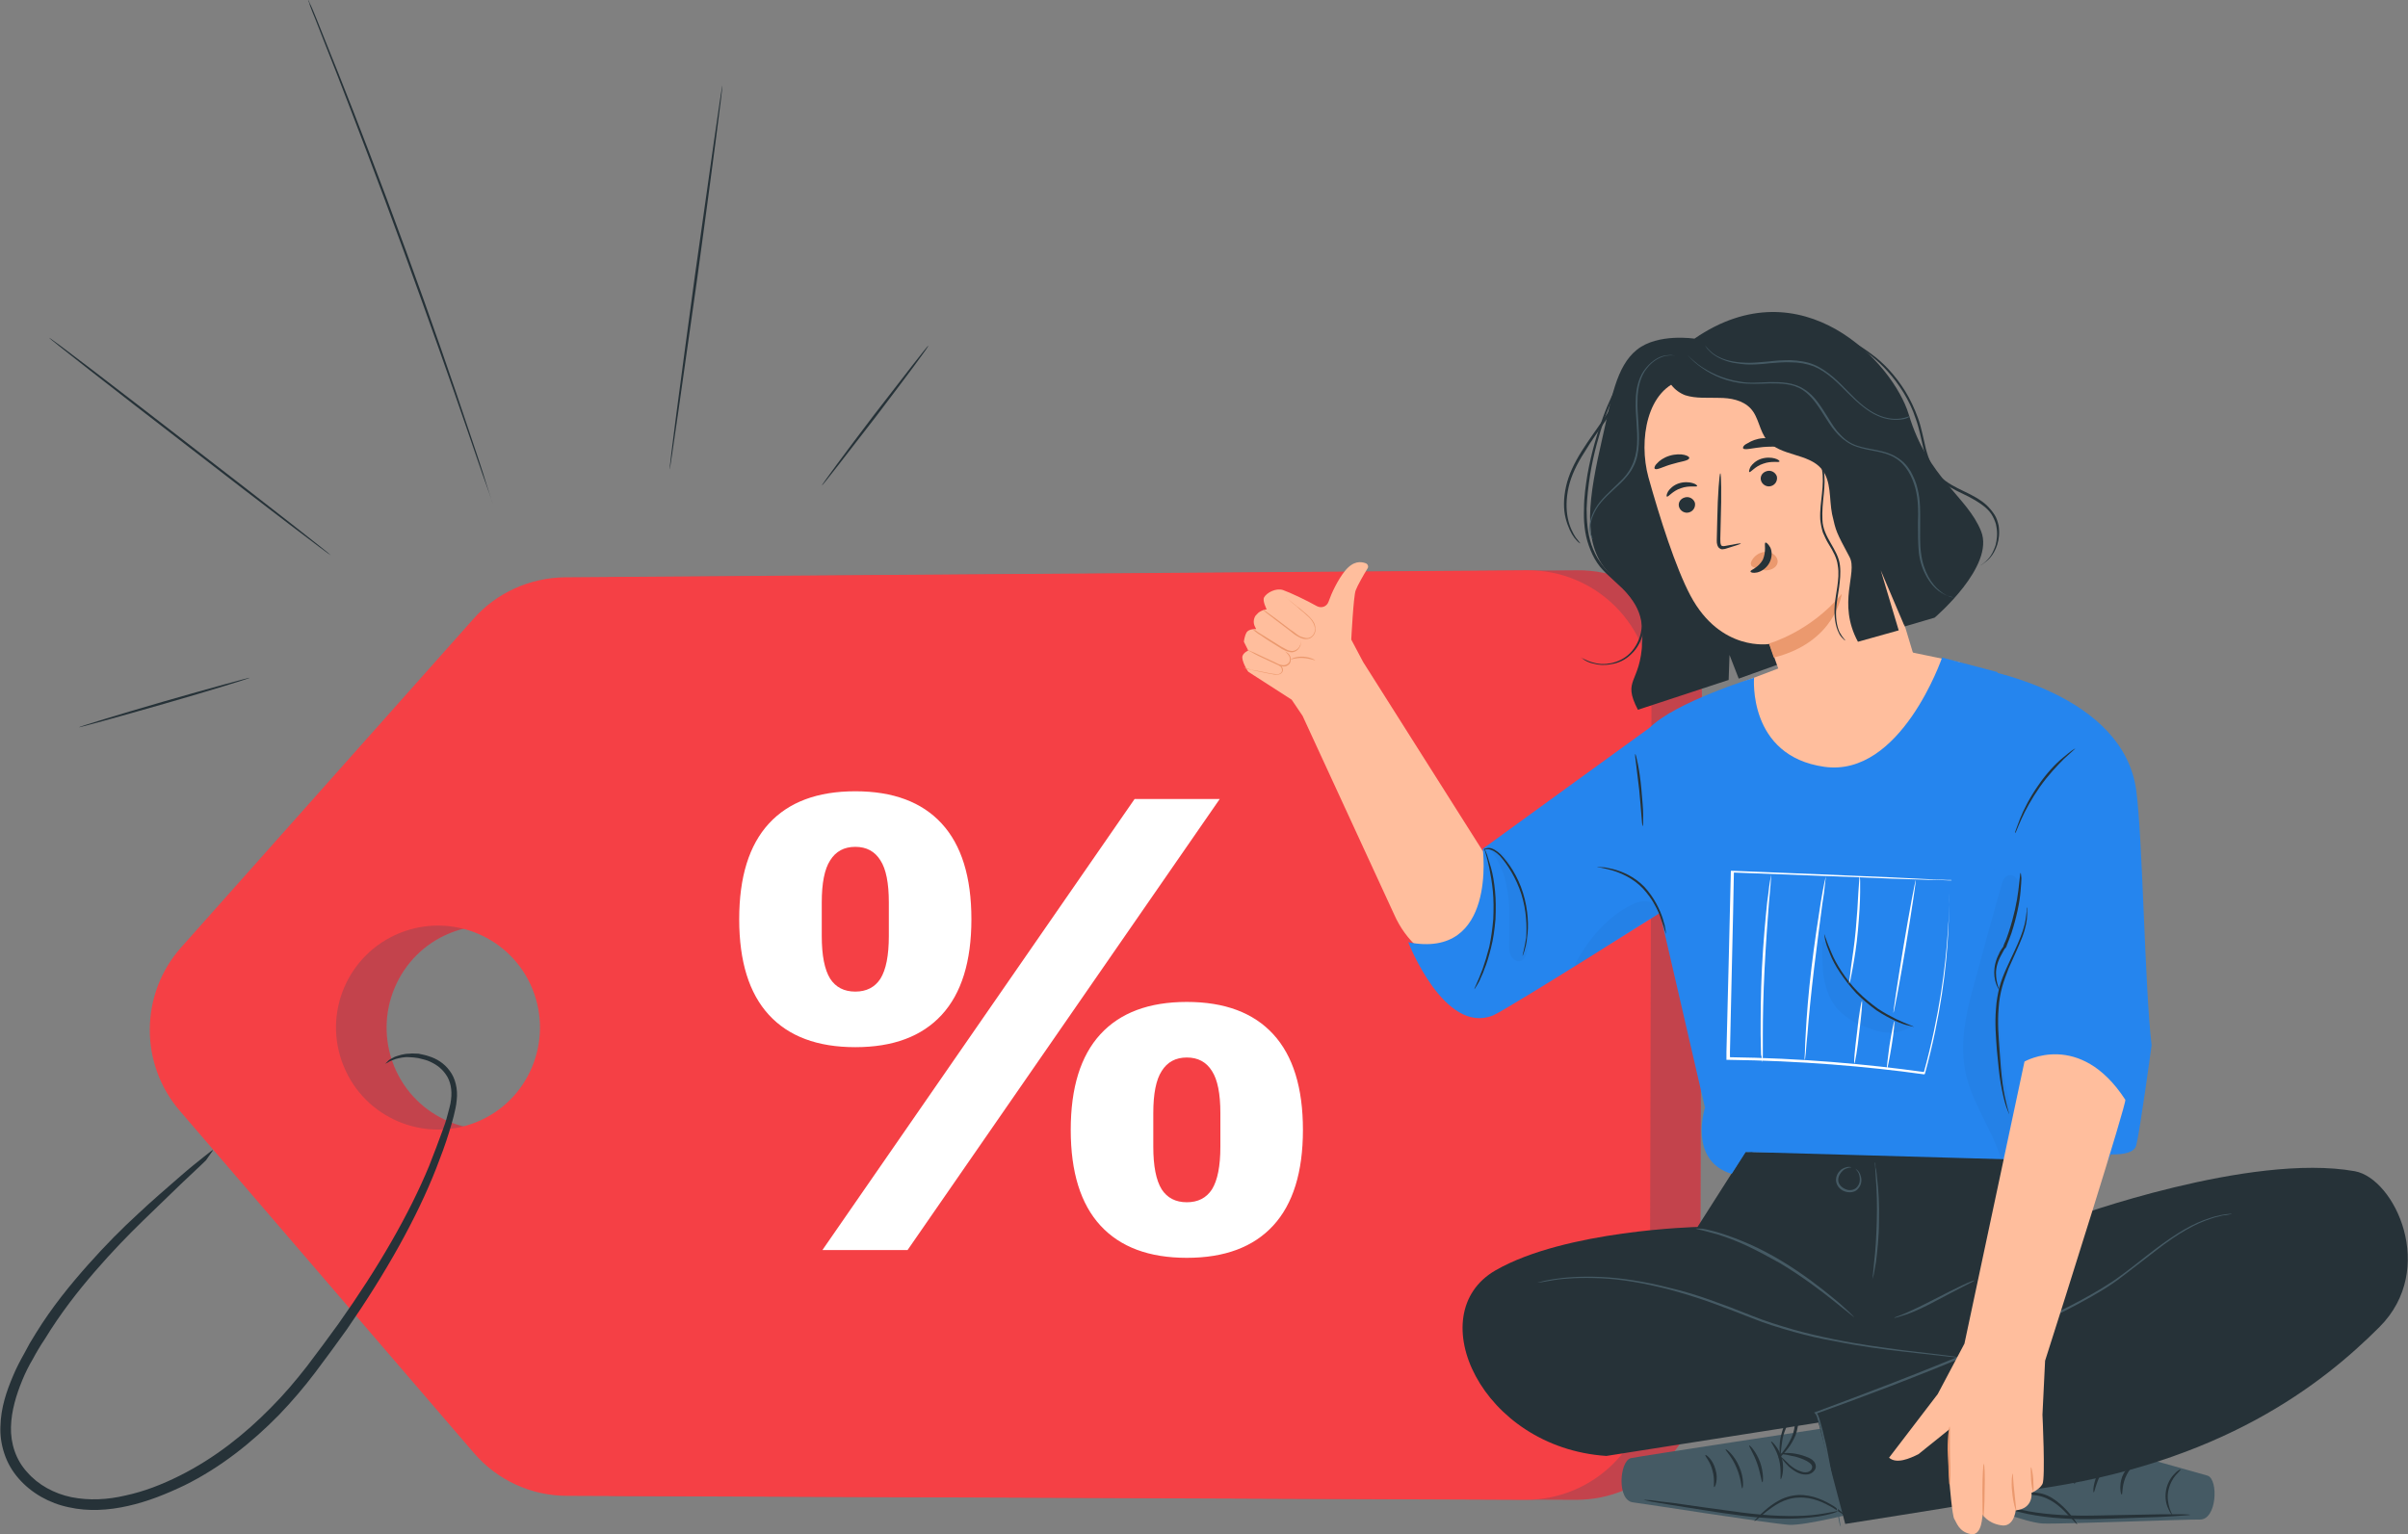 <?xml version="1.0" encoding="UTF-8"?> <svg xmlns="http://www.w3.org/2000/svg" width="645" height="411" viewBox="0 0 645 411" fill="none"><rect x="0" y="0" width="645" height="411" fill="#808080" stroke="none"/> <g clip-path="url(#clip0)"> <path d="M61.988 253.863L140.294 165.834C146.516 158.782 155.439 154.786 164.831 154.669L422.525 152.788C440.957 152.671 455.985 167.597 455.867 186.049L455.398 368.689C455.398 387.024 440.488 401.833 422.173 401.833L165.418 400.775C155.791 400.775 146.634 396.544 140.411 389.257L61.635 297.584C50.835 285.009 50.952 266.321 61.988 253.863ZM105.543 285.596C111.179 299.582 127.145 306.281 141.116 300.64C155.086 294.999 161.778 279.015 156.143 265.029C150.508 251.043 134.541 244.343 120.571 249.985C106.6 255.626 99.908 271.61 105.543 285.596Z" fill="#E8505B"></path> <g opacity="0.4"> <path opacity="0.4" d="M61.988 253.863L140.294 165.834C146.516 158.782 155.439 154.786 164.831 154.669L422.525 152.788C440.957 152.671 455.985 167.597 455.867 186.049L455.398 368.689C455.398 387.024 440.488 401.833 422.173 401.833L165.418 400.775C155.791 400.775 146.634 396.544 140.411 389.257L61.635 297.584C50.835 285.009 50.952 266.321 61.988 253.863ZM105.543 285.596C111.179 299.582 127.145 306.281 141.116 300.64C155.086 294.999 161.778 279.015 156.143 265.029C150.508 251.043 134.541 244.343 120.571 249.985C106.6 255.626 99.908 271.61 105.543 285.596Z" fill="black"></path> </g> <path d="M48.487 253.863L126.793 165.834C133.015 158.782 141.938 154.786 151.33 154.669L409.024 152.788C427.456 152.671 442.484 167.597 442.366 186.049L441.897 368.689C441.897 387.024 426.987 401.833 408.672 401.833L151.917 400.775C142.29 400.775 133.133 396.544 126.91 389.257L48.134 297.584C37.334 285.009 37.451 266.321 48.487 253.863ZM92.042 285.596C97.677 299.582 113.644 306.281 127.615 300.64C141.585 294.999 148.277 279.015 142.642 265.029C137.007 251.043 121.04 244.343 107.07 249.985C93.099 255.626 86.29 271.61 92.042 285.596Z" fill="#F54045"></path> <path d="M57.057 308.162C56.939 308.044 56.117 308.749 54.474 310.042C52.83 311.335 50.482 313.216 47.547 315.801C44.612 318.387 40.973 321.443 36.864 325.321C32.755 329.082 28.294 333.548 23.597 338.837C18.901 344.126 13.971 350.12 9.627 357.172C9.04 358.112 8.57 358.935 7.983 359.875C7.514 360.815 6.926 361.755 6.457 362.695C5.4 364.576 4.344 366.574 3.522 368.572C1.761 372.685 0.235 377.152 0.117 382.088C-0 384.556 0.352 387.024 1.174 389.492C1.996 391.96 3.287 394.193 5.048 396.191C8.453 400.07 13.266 402.773 18.432 403.831C23.597 405.006 29.115 404.653 34.281 403.478C39.564 402.303 44.495 400.305 49.426 397.954C59.17 393.136 67.505 386.436 74.667 379.15C78.189 375.506 81.476 371.628 84.411 367.749C87.346 363.871 90.164 359.992 92.864 356.231C103.43 340.953 111.648 326.261 116.814 313.098C118.105 309.807 119.279 306.634 120.218 303.578C120.688 302.05 121.157 300.522 121.51 299.112C121.862 297.584 122.214 296.291 122.331 294.764C122.684 291.825 121.979 288.887 120.453 286.889C118.927 284.774 116.814 283.598 114.935 283.011C113.996 282.658 113.057 282.54 112.118 282.305C111.178 282.305 110.357 282.188 109.652 282.305C108.126 282.305 106.835 282.776 105.778 283.128C104.839 283.598 104.134 283.951 103.782 284.421C103.43 284.774 103.195 285.009 103.195 285.009C103.195 285.009 103.43 284.891 103.9 284.656C104.369 284.303 105.074 284.068 106.013 283.716C106.952 283.481 108.243 283.128 109.652 283.246C110.357 283.246 111.178 283.363 112 283.481C112.822 283.716 113.644 283.833 114.583 284.186C116.344 284.891 118.105 285.949 119.396 287.829C120.688 289.592 121.157 292.06 120.805 294.646C120.688 295.939 120.218 297.349 119.866 298.76C119.514 300.17 119.044 301.58 118.457 303.108C117.401 306.046 116.227 309.102 114.935 312.393C109.652 325.204 101.317 339.66 90.633 354.703C87.933 358.464 85.115 362.225 82.18 366.104C79.245 369.865 76.076 373.626 72.554 377.152C65.627 384.203 57.526 390.667 48.134 395.369C43.438 397.719 38.625 399.6 33.694 400.657C28.763 401.833 23.832 402.068 19.136 401.128C14.558 400.187 10.214 397.837 7.279 394.428C4.226 391.138 2.817 386.671 2.935 382.323C3.052 377.974 4.344 373.743 5.987 369.747C6.809 367.749 7.748 365.869 8.805 364.106C9.274 363.166 9.862 362.225 10.331 361.403C10.918 360.462 11.388 359.64 11.975 358.817C16.201 351.883 20.897 345.889 25.476 340.6C30.055 335.311 34.398 330.845 38.39 326.967C42.382 323.088 45.786 319.797 48.604 317.094C51.421 314.391 53.652 312.393 55.178 310.865C56.352 309.102 57.057 308.279 57.057 308.162Z" fill="#263238"></path> <path d="M179.388 125.756C179.506 125.756 182.793 102.721 186.785 74.396C190.659 45.954 193.711 22.918 193.476 22.918C193.359 22.918 190.072 45.836 186.08 74.278C182.206 102.721 179.153 125.756 179.388 125.756Z" fill="#263238"></path> <path d="M82.532 0C82.532 0 82.532 0.118 82.65 0.353C82.767 0.588 82.885 0.94 83.002 1.41C83.354 2.351 83.824 3.643 84.528 5.289C85.82 8.697 87.816 13.633 90.164 19.627C94.86 31.733 101.317 48.54 108.126 67.227C114.935 85.914 120.923 102.838 125.149 115.179C127.262 121.29 128.906 126.226 130.197 129.752C130.784 131.398 131.254 132.808 131.606 133.748C131.723 134.218 131.841 134.454 131.958 134.806C132.076 135.041 132.076 135.159 132.076 135.159C132.076 135.159 132.076 135.041 131.958 134.806C131.841 134.571 131.723 134.218 131.606 133.748C131.254 132.808 130.902 131.515 130.315 129.752C129.258 126.226 127.614 121.29 125.501 115.061C121.392 102.721 115.522 85.679 108.713 67.109C101.904 48.422 95.447 31.733 90.633 19.627C88.168 13.633 86.289 8.697 84.88 5.289C84.176 3.643 83.707 2.351 83.237 1.41C83.002 0.94 82.885 0.705 82.767 0.353C82.65 0.118 82.532 0 82.532 0Z" fill="#263238"></path> <path d="M13.149 90.498C13.031 90.615 29.82 103.778 50.717 119.88C71.497 135.981 88.52 148.91 88.638 148.792C88.755 148.675 71.967 135.511 51.069 119.41C30.289 103.308 13.266 90.263 13.149 90.498Z" fill="#263238"></path> <path d="M220.126 130.105C220.244 130.222 226.701 121.878 234.684 111.535C242.55 101.193 248.89 92.731 248.655 92.613C248.537 92.496 242.08 100.84 234.097 111.183C226.231 121.525 220.009 129.987 220.126 130.105Z" fill="#263238"></path> <path d="M21.132 194.863C21.132 194.981 31.463 192.16 44.143 188.517C56.822 184.873 67.036 181.7 66.918 181.583C66.918 181.465 56.587 184.286 43.908 187.929C31.346 191.573 21.015 194.746 21.132 194.863Z" fill="#263238"></path> <path d="M540.396 381.147C540.396 381.147 589.469 394.781 591.348 395.369C594.283 396.426 593.813 407.239 589.235 407.121C587.004 407.004 551.549 408.414 547.088 408.179C542.626 407.944 530.534 403.125 530.534 403.125L540.396 381.147Z" fill="#455A64"></path> <path d="M560.824 399.835C561.058 399.835 561.411 397.249 562.937 394.546C564.463 391.843 566.576 390.197 566.459 390.08C566.341 389.845 563.993 391.255 562.232 394.193C560.589 397.131 560.589 399.952 560.824 399.835Z" fill="#263238"></path> <path d="M555.658 397.602C555.893 397.602 556.362 395.369 557.654 392.783C558.945 390.197 560.471 388.434 560.354 388.199C560.237 388.082 558.358 389.61 556.949 392.313C555.658 395.016 555.423 397.602 555.658 397.602Z" fill="#263238"></path> <path d="M550.845 396.309C551.079 396.309 550.962 393.841 552.019 391.137C553.075 388.434 554.836 386.671 554.719 386.554C554.601 386.319 552.371 387.847 551.314 390.902C550.14 393.723 550.727 396.309 550.845 396.309Z" fill="#263238"></path> <path d="M551.784 389.962C551.901 389.962 552.253 388.669 552.253 386.319C552.253 385.143 552.136 383.851 551.784 382.323C551.549 381.618 551.314 380.795 551.079 380.09C550.962 379.737 550.727 379.267 550.257 378.914C549.788 378.562 548.966 378.562 548.614 379.032C548.144 379.385 548.027 379.972 547.909 380.442C547.909 380.912 547.792 381.265 547.792 381.735C547.792 382.558 547.909 383.381 548.144 384.086C548.496 385.614 549.083 386.789 549.67 387.847C550.844 389.845 551.784 390.902 551.901 390.785C552.018 390.667 551.197 389.61 550.257 387.612C549.788 386.554 549.318 385.379 548.966 383.968C548.849 383.263 548.731 382.558 548.731 381.735C548.731 381.03 548.731 380.09 549.201 379.62C549.436 379.385 549.67 379.385 549.905 379.62C550.14 379.737 550.257 380.09 550.492 380.442C550.844 381.147 551.079 381.853 551.197 382.558C551.549 383.968 551.784 385.261 551.901 386.436C551.901 388.552 551.666 389.962 551.784 389.962Z" fill="#263238"></path> <path d="M551.666 389.374C551.666 389.257 550.492 388.904 548.496 388.904C547.557 388.904 546.266 389.022 544.974 389.374C544.387 389.492 543.683 389.727 542.979 390.08C542.274 390.432 541.57 391.372 541.922 392.313C542.157 393.253 542.861 393.841 543.683 394.076C544.505 394.311 545.209 394.193 545.914 394.076C547.205 393.723 548.262 393.135 549.083 392.548C550.61 391.372 551.431 390.315 551.314 390.315C551.197 390.197 550.257 391.02 548.731 392.078C547.909 392.548 546.97 393.135 545.679 393.37C545.092 393.488 544.387 393.488 543.918 393.37C543.331 393.253 542.861 392.783 542.744 392.195C542.626 391.607 542.979 391.137 543.448 390.785C543.918 390.432 544.622 390.315 545.209 390.08C546.383 389.727 547.557 389.609 548.496 389.492C550.492 389.374 551.666 389.609 551.666 389.374Z" fill="#263238"></path> <path d="M568.337 400.422C568.572 400.422 568.337 398.307 569.277 395.956C570.216 393.606 571.859 392.313 571.625 392.078C571.507 391.843 569.511 393.018 568.455 395.604C567.516 398.189 568.102 400.54 568.337 400.422Z" fill="#263238"></path> <path d="M534.174 402.655C534.174 402.655 534.878 403.008 536.052 403.596C537.343 404.066 539.104 404.771 541.452 405.241C546.148 406.416 552.84 407.121 560.119 407.004C567.515 406.886 574.09 406.534 578.903 406.416C581.134 406.299 583.13 406.181 584.539 406.064C585.83 405.946 586.652 405.946 586.652 405.829C586.652 405.829 585.947 405.711 584.539 405.711C583.012 405.711 581.134 405.711 578.903 405.711C573.972 405.829 567.398 405.946 560.119 406.064C552.84 406.181 546.148 405.594 541.57 404.536C536.874 403.713 534.174 402.538 534.174 402.655Z" fill="#263238"></path> <path d="M532.647 403.831C532.765 403.948 534.056 403.125 536.287 402.185C538.517 401.245 541.922 400.07 545.562 400.657C549.201 401.245 551.901 403.713 553.545 405.476C555.306 407.239 556.245 408.414 556.362 408.414C556.48 408.297 555.658 407.004 554.014 405.123C553.193 404.183 552.136 403.125 550.727 402.068C549.318 401.01 547.675 400.187 545.679 399.952C541.687 399.365 538.283 400.657 536.052 401.833C533.821 402.773 532.647 403.713 532.647 403.831Z" fill="#263238"></path> <path d="M581.838 405.946C581.956 405.829 581.486 405.241 581.134 404.066C580.782 402.89 580.429 401.245 580.782 399.482C581.134 397.719 581.956 396.191 582.777 395.251C583.599 394.311 584.186 393.841 584.069 393.723C584.069 393.605 583.247 393.958 582.425 394.898C581.486 395.839 580.547 397.366 580.195 399.247C579.842 401.245 580.195 403.008 580.782 404.183C581.251 405.358 581.838 405.946 581.838 405.946Z" fill="#263238"></path> <path d="M220.287 334.922L303.907 214.078H326.713L243.093 334.922H220.287ZM229.098 280.56C218.963 280.56 211.246 277.674 205.947 271.903C200.649 266.132 198 257.591 198 246.28C198 234.969 200.649 226.428 205.947 220.657C211.246 214.886 218.963 212 229.098 212C239.234 212 246.951 214.886 252.249 220.657C257.548 226.428 260.197 234.969 260.197 246.28C260.197 257.591 257.548 266.132 252.249 271.903C246.951 277.674 239.234 280.56 229.098 280.56ZM229.098 265.67C232.093 265.67 234.339 264.516 235.836 262.208C237.334 259.784 238.082 255.975 238.082 250.781V241.778C238.082 236.584 237.334 232.833 235.836 230.525C234.339 228.101 232.093 226.889 229.098 226.889C226.104 226.889 223.858 228.101 222.36 230.525C220.863 232.833 220.114 236.584 220.114 241.778V250.781C220.114 255.975 220.863 259.784 222.36 262.208C223.858 264.516 226.104 265.67 229.098 265.67ZM317.902 337C307.766 337 300.049 334.114 294.751 328.343C289.452 322.572 286.803 314.031 286.803 302.72C286.803 291.409 289.452 282.868 294.751 277.097C300.049 271.326 307.766 268.44 317.902 268.44C328.037 268.44 335.754 271.326 341.053 277.097C346.351 282.868 349 291.409 349 302.72C349 314.031 346.351 322.572 341.053 328.343C335.754 334.114 328.037 337 317.902 337ZM317.902 322.111C320.896 322.111 323.142 320.957 324.64 318.648C326.137 316.224 326.886 312.416 326.886 307.222V298.219C326.886 293.025 326.137 289.274 324.64 286.965C323.142 284.542 320.896 283.33 317.902 283.33C314.907 283.33 312.661 284.542 311.164 286.965C309.666 289.274 308.918 293.025 308.918 298.219V307.222C308.918 312.416 309.666 316.224 311.164 318.648C312.661 320.957 314.907 322.111 317.902 322.111Z" fill="white"></path> <path d="M489.209 382.558C489.209 382.558 438.962 390.197 436.848 390.667C433.796 391.373 432.974 402.185 437.553 402.538C439.666 402.773 474.769 408.297 479.23 408.532C483.691 408.767 497.779 405.124 497.779 405.124L489.209 382.558Z" fill="#455A64"></path> <path d="M466.668 398.777C466.433 398.777 466.433 396.191 465.142 393.253C463.968 390.315 462.09 388.552 462.207 388.317C462.324 388.082 464.555 389.845 465.846 392.9C467.255 396.074 466.903 398.777 466.668 398.777Z" fill="#263238"></path> <path d="M472.069 397.131C471.834 397.131 471.599 394.781 470.66 392.078C469.721 389.374 468.312 387.376 468.547 387.259C468.664 387.141 470.425 388.904 471.482 391.843C472.421 394.546 472.303 397.131 472.069 397.131Z" fill="#263238"></path> <path d="M476.999 396.309C476.765 396.309 477.234 393.841 476.53 391.02C475.825 388.199 474.182 386.319 474.417 386.201C474.534 386.084 476.53 387.847 477.352 390.903C478.056 393.958 477.117 396.426 476.999 396.309Z" fill="#263238"></path> <path d="M476.882 389.962C476.765 389.962 476.53 388.552 476.765 386.319C476.882 385.144 477.234 383.851 477.704 382.44C477.939 381.735 478.291 381.03 478.643 380.207C478.878 379.855 479.113 379.385 479.582 379.15C480.052 378.797 480.874 379.032 481.226 379.385C481.578 379.855 481.696 380.442 481.696 380.795C481.696 381.265 481.696 381.618 481.578 382.088C481.461 382.91 481.226 383.733 480.991 384.438C480.404 385.849 479.7 387.024 478.995 387.964C477.587 389.845 476.53 390.667 476.413 390.667C476.295 390.55 477.234 389.492 478.526 387.612C479.113 386.671 479.817 385.496 480.287 384.086C480.522 383.381 480.639 382.675 480.756 381.853C480.874 381.148 480.991 380.207 480.522 379.737C480.287 379.502 480.052 379.502 479.935 379.62C479.7 379.737 479.465 380.09 479.348 380.442C478.995 381.148 478.643 381.853 478.408 382.558C477.821 383.968 477.469 385.144 477.352 386.319C477 388.552 477 389.962 476.882 389.962Z" fill="#263238"></path> <path d="M476.999 389.492C476.999 389.375 478.174 389.139 480.169 389.375C481.109 389.492 482.283 389.727 483.574 390.197C484.161 390.432 484.865 390.667 485.452 391.137C486.039 391.608 486.626 392.548 486.274 393.488C485.922 394.311 485.1 394.898 484.278 395.016C483.457 395.133 482.752 395.016 482.048 394.781C480.756 394.311 479.817 393.488 479.113 392.9C477.704 391.49 476.999 390.432 477.117 390.432C477.234 390.315 478.056 391.255 479.465 392.548C480.169 393.135 481.109 393.841 482.283 394.193C482.87 394.428 483.457 394.546 484.044 394.428C484.631 394.311 485.218 393.958 485.335 393.371C485.57 392.9 485.218 392.313 484.748 391.96C484.278 391.608 483.691 391.255 483.104 391.02C481.93 390.55 480.874 390.197 479.935 390.08C478.173 389.61 476.999 389.61 476.999 389.492Z" fill="#263238"></path> <path d="M459.154 398.424C458.92 398.424 459.389 396.309 458.685 393.958C458.098 391.49 456.572 390.08 456.806 389.845C456.924 389.61 458.802 391.02 459.507 393.723C460.328 396.309 459.389 398.542 459.154 398.424Z" fill="#263238"></path> <path d="M492.849 404.771C492.849 404.771 492.144 405.006 490.853 405.476C489.561 405.829 487.683 406.299 485.218 406.534C480.404 407.121 473.712 407.004 466.433 406.064C459.155 405.123 452.58 403.948 447.884 403.243C445.654 402.89 443.775 402.538 442.249 402.303C440.957 402.068 440.253 401.833 440.253 401.833C440.253 401.833 440.957 401.833 442.366 401.95C443.893 402.185 445.771 402.42 448.002 402.655C452.932 403.36 459.389 404.301 466.551 405.241C473.83 406.181 480.404 406.416 485.218 405.946C490.031 405.476 492.849 404.536 492.849 404.771Z" fill="#263238"></path> <path d="M494.14 405.946C494.023 406.064 492.849 405.123 490.735 403.831C488.622 402.655 485.452 401.01 481.696 401.245C477.939 401.362 475.121 403.478 473.125 405.006C471.247 406.534 470.073 407.592 469.955 407.592C469.838 407.474 470.895 406.299 472.773 404.653C473.712 403.831 474.886 402.89 476.413 402.068C477.821 401.245 479.7 400.657 481.696 400.54C485.687 400.422 488.974 402.185 491.088 403.478C493.083 404.771 494.257 405.946 494.14 405.946Z" fill="#263238"></path> <path d="M332.831 175.706C333.183 174.766 334.357 174.296 334.357 174.296L333.183 171.945C333.183 171.945 333.301 170.535 333.888 169.477C334.475 168.419 336.471 168.537 336.471 168.537L336.118 167.832C335.649 166.891 335.766 165.716 336.353 164.893C336.471 164.776 336.588 164.658 336.705 164.541C337.527 163.483 339.288 163.248 339.288 163.248C339.288 163.248 338.114 161.015 338.584 160.075C339.288 158.782 341.754 157.489 343.632 158.077C345.628 158.782 349.854 160.78 352.789 162.425C353.963 163.013 355.372 162.543 355.842 161.25C356.664 158.899 358.307 155.374 360.303 152.905C362.534 150.202 364.529 150.437 365.821 150.907C366.408 151.143 366.643 151.848 366.29 152.318C365.351 153.846 363.59 156.901 363.121 158.194C362.534 159.722 361.947 171.358 361.947 171.358L365.116 177.352L397.167 228.007C397.167 228.007 445.419 195.451 445.301 194.628L447.532 232.003L411.137 256.214C404.798 260.445 396.932 261.62 389.653 259.387C382.374 257.271 376.504 251.983 373.452 245.048L348.915 191.808L345.98 187.459L334.475 180.055C334.24 180.055 332.362 176.764 332.831 175.706Z" fill="#FFBE9D"></path> <path d="M338.114 163.248C338.114 163.248 338.232 163.366 338.349 163.483C338.584 163.601 338.819 163.836 339.053 164.071C339.64 164.541 340.58 165.246 341.636 166.069C342.693 166.892 344.102 167.949 345.51 169.007C346.215 169.595 346.919 170.182 347.858 170.652C348.68 171.123 349.854 171.475 350.911 171.005C351.38 170.77 351.85 170.3 352.085 169.83C352.32 169.36 352.437 168.772 352.32 168.302C352.32 167.244 351.733 166.304 351.146 165.716C350.559 165.011 349.854 164.423 349.267 163.953C348.68 163.483 348.093 162.896 347.506 162.543C346.45 161.72 345.628 161.015 344.923 160.427C344.689 160.192 344.454 160.075 344.219 159.84C344.102 159.722 343.984 159.605 343.984 159.605C343.984 159.605 344.102 159.722 344.219 159.84C344.336 159.957 344.571 160.192 344.923 160.427C345.51 161.015 346.332 161.72 347.389 162.543C347.858 163.013 348.445 163.483 349.15 164.071C349.737 164.658 350.441 165.129 351.028 165.834C351.615 166.539 352.085 167.362 352.202 168.302C352.32 169.242 351.85 170.3 350.911 170.77C350.441 171.005 349.972 171.005 349.502 170.888C349.032 170.77 348.563 170.652 348.093 170.417C347.271 169.947 346.567 169.242 345.745 168.772C344.336 167.714 342.928 166.656 341.871 165.834C340.814 165.011 339.875 164.423 339.288 163.953C339.053 163.718 338.701 163.601 338.584 163.483C338.232 163.366 338.114 163.248 338.114 163.248Z" fill="#EB996E"></path> <path d="M335.531 168.655C335.531 168.655 335.766 168.772 336.118 169.125C336.471 169.36 336.94 169.83 337.645 170.182C338.936 171.123 340.814 172.298 342.928 173.591C343.397 173.943 343.984 174.178 344.454 174.413C345.041 174.649 345.628 174.766 346.097 174.766C347.271 174.649 347.976 173.826 348.328 173.003C348.563 172.18 348.328 171.475 348.211 171.123C348.093 170.888 347.976 170.77 347.976 170.653C347.858 170.535 347.858 170.535 347.858 170.535C347.858 170.535 347.976 170.77 348.211 171.123C348.328 171.475 348.563 172.18 348.211 172.886C347.976 173.591 347.271 174.296 346.215 174.413C345.745 174.413 345.158 174.296 344.689 174.061C344.219 173.826 343.632 173.473 343.162 173.238C341.049 171.945 339.171 170.77 337.879 169.947C337.292 169.595 336.705 169.242 336.353 168.89C335.766 168.772 335.531 168.655 335.531 168.655Z" fill="#EB996E"></path> <path d="M334.005 174.061C334.005 174.061 334.24 174.178 334.592 174.413C335.062 174.649 335.532 174.884 336.119 175.236C337.41 175.941 339.288 176.764 341.284 177.704C341.754 177.939 342.341 178.174 342.81 178.409C343.28 178.527 343.867 178.645 344.337 178.527C344.806 178.409 345.276 178.057 345.511 177.704C345.745 177.234 345.745 176.882 345.745 176.411C345.628 175.589 345.158 175.119 344.806 174.884C344.454 174.649 344.219 174.531 344.219 174.531C344.219 174.531 344.337 174.649 344.689 175.001C344.924 175.236 345.393 175.706 345.511 176.411C345.511 176.764 345.511 177.117 345.276 177.469C345.041 177.822 344.689 178.057 344.219 178.174C343.75 178.292 343.28 178.174 342.81 178.057C342.341 177.939 341.871 177.587 341.284 177.352C339.288 176.411 337.41 175.589 336.001 174.884C335.414 174.649 334.827 174.413 334.357 174.178C334.24 174.061 334.123 173.943 334.005 174.061Z" fill="#EB996E"></path> <path d="M333.183 178.997C333.183 178.997 333.888 179.232 335.062 179.467C336.236 179.702 337.762 180.055 339.523 180.407C339.993 180.525 340.345 180.525 340.814 180.642C341.167 180.76 341.636 180.76 342.106 180.76C342.458 180.76 342.928 180.642 343.162 180.407C343.515 180.172 343.632 179.82 343.632 179.467C343.632 178.762 343.163 178.409 342.928 178.292C342.693 178.057 342.458 178.057 342.458 178.057C342.458 178.057 342.575 178.174 342.81 178.409C343.045 178.644 343.397 178.997 343.397 179.585C343.397 179.82 343.28 180.172 343.045 180.29C342.81 180.525 342.458 180.642 342.106 180.642C341.754 180.642 341.401 180.525 340.932 180.525C340.462 180.407 340.11 180.407 339.64 180.29C337.879 179.937 336.353 179.585 335.179 179.467C334.005 178.997 333.183 178.879 333.183 178.997Z" fill="#EB996E"></path> <path d="M345.745 176.646C345.745 176.764 347.154 176.176 349.032 176.294C350.911 176.411 352.202 176.999 352.32 176.881C352.32 176.881 351.028 176.059 349.15 175.941C347.154 175.824 345.745 176.529 345.745 176.646Z" fill="#EB996E"></path> <path d="M518.207 165.481C518.207 165.481 534.409 151.73 530.652 142.328C526.895 132.926 516.446 128.224 511.281 111.065C507.172 97.314 482.752 70.87 453.872 90.733C453.872 90.733 444.127 89.205 438.492 93.671C432.857 98.137 431.565 107.069 429.217 117.294C425.578 133.161 423.582 145.384 430.626 153.141C437.67 160.898 440.253 163.013 439.901 171.828C439.431 183.346 434.383 181.818 438.727 190.162L463.029 182.17L463.264 175.471L465.729 181.818L479.817 176.764L518.207 165.481Z" fill="#263238"></path> <path d="M437.436 107.657C438.962 111.3 437.67 115.414 436.262 119.175C434.735 122.818 432.974 126.696 433.796 130.575C435.088 137.509 443.658 141.27 444.597 148.204C445.067 151.965 443.188 155.726 444.01 159.37C444.714 162.896 447.649 165.599 450.819 167.362C453.989 169.125 457.511 170.3 460.446 172.415C460.446 172.415 467.021 177.822 478.174 168.89" fill="#263238"></path> <path d="M483.574 98.725C486.626 98.019 489.679 99.782 490.618 102.721L513.981 180.173C517.033 189.222 505.645 198.86 495.901 202.033C486.039 205.206 484.161 200.505 480.991 192.043C475.826 177.822 473.947 172.416 473.947 172.533C473.947 172.533 460.916 174.766 452.815 159.605C448.823 152.083 444.597 138.802 441.544 127.872C438.844 118 441.075 104.014 451.054 101.663L483.574 98.725Z" fill="#FFBE9D"></path> <path d="M449.763 135.864C450.115 136.922 451.289 137.627 452.463 137.274C453.637 136.922 454.224 135.746 453.989 134.689C453.637 133.631 452.463 132.926 451.289 133.278C449.997 133.631 449.41 134.806 449.763 135.864Z" fill="#263238"></path> <path d="M446.475 133.043C446.828 133.278 448.002 131.515 450.232 130.81C452.463 129.987 454.459 130.575 454.576 130.222C454.693 130.105 454.224 129.635 453.285 129.4C452.463 129.165 451.054 129.047 449.645 129.517C448.236 129.987 447.297 130.928 446.828 131.633C446.358 132.456 446.358 132.926 446.475 133.043Z" fill="#263238"></path> <path d="M471.716 128.812C472.069 129.87 473.243 130.575 474.417 130.222C475.591 129.87 476.178 128.695 475.943 127.637C475.591 126.579 474.417 125.874 473.243 126.226C471.951 126.579 471.364 127.754 471.716 128.812Z" fill="#263238"></path> <path d="M468.547 126.462C468.899 126.697 470.073 124.934 472.303 124.229C474.534 123.406 476.53 123.994 476.647 123.641C476.765 123.523 476.295 123.053 475.356 122.818C474.534 122.583 473.125 122.466 471.716 122.936C470.308 123.406 469.368 124.346 468.899 125.051C468.547 125.756 468.429 126.344 468.547 126.462Z" fill="#263238"></path> <path d="M466.316 145.619C466.316 145.501 464.79 145.736 462.442 146.207C461.855 146.324 461.268 146.442 461.033 146.089C460.798 145.736 460.798 145.031 460.798 144.326C460.798 142.798 460.916 141.153 460.916 139.39C461.15 132.456 461.033 126.814 460.798 126.814C460.563 126.814 460.094 132.456 459.976 139.39C459.976 141.153 459.859 142.681 459.859 144.326C459.859 145.031 459.742 145.854 460.329 146.677C460.681 147.029 461.15 147.264 461.503 147.147C461.855 147.147 462.207 147.029 462.559 146.912C464.907 146.207 466.316 145.736 466.316 145.619Z" fill="#263238"></path> <path d="M473.83 172.416C473.83 172.416 484.865 169.36 493.318 159.135C493.318 159.135 491.675 172.063 475.121 176.176L473.83 172.416Z" fill="#EB996E"></path> <path d="M469.016 150.673C469.486 149.38 470.66 148.322 472.069 147.969C473.008 147.734 474.182 147.852 475.004 148.44C475.826 149.027 476.413 150.085 476.06 151.025C475.708 152.083 474.534 152.671 473.36 152.788C472.186 152.906 471.012 152.436 469.956 152.083C469.603 151.965 469.369 151.848 469.134 151.613C469.016 151.378 468.899 151.025 469.016 150.673Z" fill="#EB996E"></path> <path d="M466.903 120.115C467.255 120.703 469.486 119.997 472.304 119.762C475.121 119.527 477.352 119.88 477.704 119.292C477.821 118.94 477.352 118.47 476.295 117.999C475.356 117.529 473.83 117.294 472.186 117.412C470.543 117.529 469.134 118.117 468.194 118.705C467.138 119.175 466.786 119.762 466.903 120.115Z" fill="#263238"></path> <path d="M443.305 125.639C443.892 125.992 445.653 124.934 447.884 124.346C450.115 123.641 452.111 123.523 452.463 122.818C452.58 122.466 452.111 122.113 451.171 121.878C450.232 121.643 448.706 121.643 447.18 122.113C445.653 122.583 444.479 123.406 443.775 124.229C443.071 124.934 443.071 125.521 443.305 125.639Z" fill="#263238"></path> <path d="M510.693 149.497C506.35 134.806 502.006 120.232 497.545 105.541C496.605 102.486 495.666 99.312 493.083 97.432C490.735 95.669 487.566 95.434 484.631 95.316C471.834 95.081 459.037 96.374 446.593 99.077C446.006 102.015 448.589 104.836 451.406 105.894C454.341 106.834 457.394 106.482 460.446 106.599C463.498 106.599 466.786 107.187 468.899 109.42C471.129 111.77 471.247 115.531 473.36 117.999C476.882 122.23 484.396 121.408 487.918 125.639C490.618 128.93 489.914 133.631 490.735 137.744C491.792 142.445 491.792 142.445 495.431 149.262C497.662 153.493 492.027 161.485 497.662 171.945L508.58 168.89L503.767 152.788L510.224 167.949L510.693 149.497Z" fill="#263238"></path> <path d="M472.891 145.384C472.656 145.501 472.773 146.089 472.773 146.912C472.773 147.734 472.656 148.91 472.186 149.967C471.599 151.025 470.777 151.73 470.073 152.2C469.368 152.67 468.781 152.906 468.899 153.141C468.899 153.376 469.603 153.611 470.66 153.376C471.717 153.141 473.125 152.318 473.947 150.79C474.769 149.262 474.652 147.617 474.182 146.676C473.595 145.619 473.008 145.266 472.891 145.384Z" fill="#263238"></path> <path d="M476.06 110.007C476.06 110.007 476.295 110.125 476.647 110.36C477.117 110.595 477.586 110.83 478.408 111.3C479.817 112.24 481.93 113.651 483.809 116.119C485.687 118.469 487.448 121.878 488.035 125.874C488.387 127.872 488.27 129.987 488.035 132.22C487.8 134.453 487.448 136.686 487.566 139.155C487.683 140.33 487.918 141.505 488.27 142.68C488.74 143.738 489.209 144.796 489.796 145.736C490.97 147.617 492.027 149.497 492.262 151.495C492.614 153.493 492.379 155.374 492.144 157.137C491.909 158.9 491.557 160.545 491.44 162.19C491.205 165.246 491.675 167.832 492.496 169.477C492.849 170.3 493.318 170.77 493.67 171.123C494.023 171.475 494.14 171.593 494.257 171.593C494.375 171.593 493.553 170.888 492.731 169.36C492.027 167.832 491.557 165.364 491.909 162.308C492.027 160.78 492.379 159.135 492.614 157.372C492.849 155.609 493.083 153.611 492.849 151.495C492.379 147.147 488.27 143.973 488.153 139.272C488.035 136.922 488.27 134.688 488.505 132.455C488.74 130.222 488.857 127.989 488.505 125.991C487.918 121.878 486.039 118.469 484.044 116.119C482.048 113.651 479.935 112.24 478.408 111.418C477.704 110.948 476.999 110.713 476.647 110.595C476.295 110.125 476.06 110.007 476.06 110.007Z" fill="#263238"></path> <path d="M423.465 176.176C423.465 176.176 423.582 176.294 423.7 176.294C423.817 176.411 424.052 176.529 424.287 176.764C424.874 177.116 425.695 177.587 426.987 177.822C428.161 178.174 429.804 178.292 431.565 177.939C433.326 177.704 435.322 176.881 436.966 175.236C438.609 173.708 439.901 171.358 440.253 168.654C440.37 167.362 440.37 165.951 440.018 164.541C439.666 163.13 438.962 161.838 438.14 160.662C436.379 158.194 433.913 156.196 431.683 154.081C430.509 153.023 429.452 151.848 428.513 150.437C427.574 149.145 426.869 147.617 426.282 145.971C425.226 142.798 424.991 139.507 424.991 136.334C425.108 133.161 425.461 130.105 425.93 127.167C426.869 121.408 428.396 116.236 429.804 112.123C431.331 107.892 432.857 104.718 433.913 102.485C434.5 101.428 434.853 100.487 435.205 99.9C435.557 99.312 435.674 98.96 435.674 98.96C435.674 98.96 435.44 99.195 435.087 99.782C434.735 100.37 434.266 101.193 433.679 102.25C432.505 104.483 430.861 107.657 429.335 111.888C427.809 116.119 426.282 121.173 425.226 127.049C424.756 129.987 424.287 133.043 424.287 136.334C424.169 139.507 424.404 142.915 425.578 146.206C426.165 147.852 426.869 149.38 427.809 150.79C428.748 152.2 429.922 153.376 431.096 154.433C433.444 156.666 435.792 158.547 437.553 161.015C438.375 162.19 439.079 163.483 439.431 164.776C439.783 166.069 439.901 167.479 439.666 168.654C439.314 171.24 438.14 173.473 436.614 175.001C435.087 176.529 433.209 177.352 431.448 177.704C429.687 178.057 428.161 177.939 426.987 177.587C424.639 176.999 423.465 176.059 423.465 176.176Z" fill="#263238"></path> <path d="M523.373 160.192C523.373 160.075 521.729 160.075 519.616 158.312C517.503 156.667 515.155 153.141 514.568 148.204C514.216 145.736 514.333 143.033 514.333 140.212C514.333 137.274 514.45 134.101 513.629 130.928C513.276 129.282 512.572 127.754 511.75 126.226C510.811 124.699 509.637 123.406 507.993 122.466C504.823 120.468 500.949 120.585 497.427 119.41C495.666 118.822 494.14 117.764 492.966 116.472C491.675 115.179 490.735 113.651 489.796 112.123C487.918 109.185 486.157 106.011 483.222 104.248C481.813 103.308 480.169 102.838 478.643 102.603C477.117 102.368 475.591 102.368 474.064 102.368C471.129 102.486 468.429 102.721 466.081 102.25C461.268 101.545 457.628 99.547 455.398 98.019C454.224 97.197 453.519 96.492 452.932 96.021C452.698 95.786 452.463 95.551 452.345 95.434C452.228 95.316 452.111 95.199 452.111 95.199C452.111 95.199 453.05 96.492 455.28 98.137C457.511 99.782 461.033 101.898 465.964 102.603C468.429 102.956 471.129 102.838 474.064 102.721C476.882 102.721 480.169 102.721 482.87 104.484C485.57 106.246 487.331 109.302 489.209 112.24C490.148 113.768 491.205 115.296 492.496 116.589C493.788 117.882 495.431 119.057 497.192 119.645C500.832 120.938 504.706 120.82 507.641 122.701C510.576 124.464 512.22 127.754 513.042 130.81C513.863 133.983 513.863 137.039 513.746 139.977C513.746 142.916 513.746 145.619 513.981 148.087C514.568 153.023 517.033 156.667 519.264 158.312C520.438 159.135 521.377 159.605 522.081 159.722C522.434 159.84 522.668 159.84 522.903 159.957C523.255 160.192 523.373 160.192 523.373 160.192Z" fill="#455A64"></path> <path d="M511.515 111.535C511.515 111.418 510.694 111.888 509.167 112.123C507.641 112.358 505.293 112.24 502.828 111.065C500.245 109.89 497.779 107.774 495.197 105.071C493.905 103.778 492.614 102.368 491.088 101.075C489.561 99.782 487.8 98.489 485.805 97.667C483.809 96.844 481.696 96.609 479.582 96.491C477.587 96.491 475.591 96.609 473.83 96.844C471.951 96.962 470.308 97.197 468.664 97.197C467.02 97.197 465.494 97.079 464.203 96.844C461.503 96.374 459.507 95.316 458.333 94.258C457.159 93.201 456.689 92.495 456.689 92.495C456.689 92.495 456.807 92.73 457.041 93.083C457.159 93.318 457.276 93.436 457.511 93.671C457.746 93.906 457.981 94.141 458.215 94.376C459.389 95.434 461.385 96.609 464.203 97.197C465.612 97.432 467.138 97.667 468.781 97.667C470.425 97.667 472.186 97.549 474.064 97.314C475.943 97.197 477.821 96.962 479.817 97.079C481.813 97.079 483.809 97.432 485.805 98.137C489.679 99.782 492.496 102.838 495.079 105.424C497.662 108.009 500.245 110.242 502.945 111.418C505.528 112.593 507.993 112.593 509.52 112.358C510.341 112.24 510.928 112.005 511.281 111.77C511.398 111.653 511.633 111.535 511.515 111.535Z" fill="#455A64"></path> <path d="M426.635 144.444C426.752 144.444 426.165 143.738 426.048 142.21C425.813 140.683 426.282 138.567 427.691 136.216C429.1 133.866 431.566 131.868 434.148 129.4C435.44 128.107 436.731 126.697 437.553 124.934C438.492 123.171 438.844 121.055 438.962 119.057C439.197 114.826 438.492 110.948 438.61 107.422C438.61 103.896 439.431 100.723 441.192 98.607C442.836 96.492 444.949 95.551 446.358 95.316C447.884 95.081 448.706 95.316 448.706 95.316C448.706 95.316 448.471 95.199 448.119 95.199C447.767 95.081 447.18 95.081 446.358 95.199C444.832 95.316 442.719 96.374 440.958 98.49C439.079 100.605 438.14 103.896 438.14 107.539C438.023 111.183 438.727 115.061 438.492 119.175C438.375 121.173 437.905 123.171 437.083 124.816C436.262 126.579 435.088 127.989 433.796 129.165C431.331 131.633 428.748 133.748 427.339 136.216C425.93 138.567 425.578 140.918 425.813 142.446C425.93 143.151 426.165 143.738 426.283 144.091C426.517 144.326 426.635 144.444 426.635 144.444Z" fill="#455A64"></path> <path d="M530.534 151.495C530.534 151.495 530.769 151.378 531.239 151.025C531.708 150.673 532.413 150.202 533.117 149.38C534.526 147.734 535.935 144.679 535.348 140.8C535.113 139.86 534.878 138.92 534.291 137.979C533.704 137.039 533 136.216 532.178 135.394C530.534 133.866 528.304 132.691 526.073 131.633C523.842 130.575 521.494 129.4 519.499 127.519C517.62 125.639 516.564 122.936 515.859 120.232C515.155 117.412 514.685 114.591 513.746 112.005C512.807 109.42 511.633 106.952 510.341 104.836C507.641 100.488 504.471 97.197 501.419 94.964C498.366 92.613 495.666 91.203 493.67 90.38C492.731 89.91 491.909 89.675 491.322 89.557C490.735 89.44 490.501 89.322 490.501 89.322C490.501 89.44 491.557 89.792 493.553 90.615C495.431 91.438 498.249 92.966 501.184 95.316C504.119 97.667 507.289 100.958 509.872 105.189C511.163 107.304 512.337 109.655 513.159 112.24C514.098 114.826 514.568 117.529 515.272 120.468C515.977 123.288 517.151 126.109 519.146 128.107C521.142 130.105 523.608 131.28 525.838 132.338C528.069 133.396 530.182 134.571 531.826 135.981C532.647 136.687 533.352 137.509 533.822 138.45C534.291 139.39 534.643 140.212 534.761 141.153C535.113 143.033 534.878 144.679 534.526 146.089C534.056 147.499 533.469 148.675 532.765 149.497C531.591 150.908 530.417 151.495 530.534 151.495Z" fill="#263238"></path> <path d="M423.347 145.619C423.347 145.619 422.878 145.031 422.056 143.973C421.352 142.916 420.412 141.153 419.943 138.802C419.473 136.452 419.473 133.513 420.178 130.458C420.882 127.402 422.408 124.228 424.404 121.173C426.282 117.999 428.396 115.179 430.157 112.593C431.918 109.89 433.326 107.422 434.266 105.189C435.205 102.956 435.792 101.075 435.909 99.665C436.027 98.96 436.144 98.49 436.144 98.137C436.144 97.784 436.144 97.549 436.144 97.549C436.027 97.549 436.027 98.254 435.674 99.547C435.44 100.84 434.853 102.721 433.796 104.954C432.739 107.187 431.331 109.655 429.57 112.24C427.809 114.826 425.695 117.647 423.7 120.82C421.704 123.993 420.178 127.167 419.473 130.34C418.769 133.513 418.769 136.452 419.356 138.802C419.943 141.153 420.882 143.033 421.704 144.091C422.173 144.679 422.526 145.031 422.76 145.266C423.113 145.501 423.347 145.619 423.347 145.619Z" fill="#263238"></path> <path d="M545.209 309.455L554.836 326.261C554.836 326.261 602.736 308.749 630.795 313.803C641.478 315.801 652.866 340.012 637.369 355.526C622.224 370.687 595.105 392.195 544.27 399.129C542.979 399.247 522.199 403.831 523.49 403.595C524.782 403.478 494.257 408.297 494.257 408.297L487.096 381.147L430.274 390.08C396.815 387.847 380.379 352 400.572 340.365C419.356 329.552 454.693 328.729 454.693 328.729L467.49 308.632L545.209 309.455Z" fill="#263238"></path> <path d="M493.083 409.237C492.966 408.297 492.496 405.828 491.675 400.775C491.205 398.072 490.618 394.781 489.914 391.02C489.561 389.139 489.209 387.141 488.622 385.026C488.387 383.968 488.153 382.91 487.8 381.735C487.683 381.147 487.448 380.677 487.331 380.09C487.096 379.502 486.979 378.914 486.509 378.444L486.392 378.797C498.484 374.448 513.629 368.807 529.712 361.99C539.574 357.759 548.966 353.528 557.184 349.062C561.293 346.829 565.168 344.596 568.455 342.01C571.742 339.542 574.794 337.074 577.612 334.958C583.13 330.61 588.178 327.789 591.935 326.614C592.874 326.261 593.696 326.026 594.4 325.909C595.105 325.673 595.809 325.556 596.279 325.556C596.748 325.438 597.101 325.438 597.453 325.321C597.688 325.321 597.805 325.203 597.805 325.203C597.805 325.203 597.688 325.203 597.453 325.203C597.101 325.203 596.748 325.321 596.279 325.321C595.809 325.438 595.105 325.438 594.4 325.673C593.696 325.791 592.757 326.026 591.817 326.379C589.939 326.966 587.708 327.907 585.243 329.317C582.778 330.727 580.195 332.49 577.377 334.606C574.56 336.721 571.625 339.189 568.22 341.657C564.933 344.126 561.058 346.359 556.949 348.592C548.731 352.94 539.339 357.171 529.478 361.402C513.394 368.219 498.249 373.86 486.274 378.327L485.922 378.444L486.157 378.679C486.509 379.032 486.744 379.619 486.861 380.207C487.096 380.795 487.213 381.265 487.331 381.852C487.683 382.91 487.918 384.086 488.153 385.026C488.622 387.141 489.092 389.139 489.444 391.02C490.148 394.781 490.735 398.072 491.322 400.775C491.792 403.478 492.262 405.593 492.496 407.004C492.614 407.709 492.731 408.297 492.849 408.649C493.083 409.002 493.083 409.237 493.083 409.237Z" fill="#455A64"></path> <path d="M411.607 343.655C411.607 343.655 411.725 343.655 411.959 343.655C412.194 343.655 412.429 343.538 412.899 343.538C413.72 343.42 414.777 343.185 416.303 342.95C419.238 342.48 423.582 342.245 428.865 342.48C434.148 342.715 440.488 343.773 447.297 345.536C450.702 346.476 454.224 347.534 457.863 348.827C461.503 350.12 465.142 351.53 469.016 353.058C472.773 354.586 476.647 355.761 480.404 356.819C484.161 357.876 487.8 358.699 491.205 359.287C498.132 360.697 504.471 361.52 509.754 362.108C515.037 362.695 519.381 363.165 522.316 363.518C523.725 363.635 524.899 363.753 525.721 363.87C526.073 363.87 526.425 363.871 526.66 363.988C526.895 363.988 527.012 363.988 527.012 363.988C527.012 363.988 526.895 363.988 526.66 363.87C526.425 363.87 526.19 363.753 525.721 363.753C524.899 363.635 523.725 363.518 522.316 363.283C519.264 362.93 515.037 362.343 509.754 361.755C504.471 361.05 498.132 360.227 491.205 358.817C487.8 358.112 484.161 357.289 480.404 356.231C476.765 355.173 472.89 353.998 469.134 352.47C465.377 350.942 461.62 349.532 457.981 348.239C454.341 346.946 450.819 345.888 447.297 345.066C440.488 343.303 434.148 342.363 428.748 342.128C423.347 341.892 419.003 342.245 416.068 342.715C414.542 342.95 413.486 343.185 412.664 343.42C412.312 343.538 412.077 343.538 411.842 343.655C411.725 343.655 411.607 343.655 411.607 343.655Z" fill="#455A64"></path> <path d="M499.071 333.901C499.071 334.253 501.654 334.958 505.88 335.311C510.106 335.663 516.094 335.781 522.551 335.076C529.008 334.371 534.878 333.078 538.87 331.785C542.979 330.492 545.327 329.317 545.209 328.964C544.974 328.142 534.878 330.845 522.199 332.138C509.637 333.548 499.188 333.078 499.071 333.901Z" fill="#263238"></path> <path d="M454.224 329.199C454.224 329.199 454.928 329.435 456.102 329.67C456.689 329.787 457.394 330.022 458.333 330.257C459.155 330.492 460.211 330.727 461.15 331.08C463.264 331.785 465.729 332.725 468.429 334.018C471.13 335.311 473.947 336.839 476.882 338.484C482.752 342.01 487.683 345.771 491.088 348.474C492.849 349.885 494.257 351.06 495.197 351.765C496.136 352.588 496.723 352.94 496.723 352.94C496.723 352.94 496.253 352.47 495.314 351.53C494.375 350.707 493.083 349.414 491.322 348.004C487.918 345.183 482.987 341.305 477.117 337.779C474.182 336.016 471.247 334.488 468.547 333.313C465.846 332.138 463.381 331.197 461.15 330.492C460.094 330.14 459.155 329.905 458.215 329.67C457.394 329.435 456.572 329.317 455.985 329.199C454.928 329.199 454.224 329.082 454.224 329.199Z" fill="#455A64"></path> <path d="M507.406 353.058C507.406 353.175 508.698 352.823 510.811 352.118C512.807 351.412 515.624 350.12 518.442 348.592C521.26 347.064 523.842 345.771 525.838 344.713C527.717 343.773 528.891 343.185 528.891 343.068C528.891 342.95 527.599 343.42 525.603 344.361C523.608 345.301 521.025 346.594 518.09 348.122C515.155 349.649 512.455 350.942 510.576 351.765C508.698 352.588 507.406 352.94 507.406 353.058Z" fill="#455A64"></path> <path d="M502.241 311.452C502.123 311.452 502.358 313.215 502.476 316.036C502.71 318.857 502.828 322.735 502.71 327.084C502.593 331.432 502.358 335.311 502.006 338.132C501.771 340.952 501.536 342.715 501.536 342.715C501.536 342.715 501.654 342.245 501.889 341.54C502.006 340.717 502.241 339.659 502.476 338.249C502.828 335.428 503.297 331.55 503.297 327.201C503.415 322.853 503.18 318.857 502.828 316.036C502.71 314.626 502.593 313.45 502.358 312.745C502.358 311.805 502.358 311.452 502.241 311.452Z" fill="#455A64"></path> <path d="M496.958 313.098C496.958 313.098 497.192 313.333 497.427 313.685C497.779 314.038 498.014 314.626 498.132 315.448C498.249 316.271 498.132 317.211 497.427 318.034C496.723 318.857 495.431 319.092 494.375 318.622C493.201 318.152 492.379 317.211 492.379 316.154C492.379 315.096 492.966 314.273 493.553 313.685C494.14 313.098 494.844 312.98 495.197 312.863C495.666 312.745 495.901 312.863 495.901 312.745C495.901 312.745 495.666 312.628 495.197 312.628C494.727 312.628 493.905 312.863 493.201 313.333C492.496 313.921 491.792 314.861 491.792 316.154C491.792 317.446 492.731 318.739 494.14 319.209C495.431 319.679 497.075 319.444 497.779 318.387C498.601 317.446 498.719 316.271 498.484 315.331C498.249 314.391 497.897 313.803 497.427 313.45C497.192 313.215 496.958 313.098 496.958 313.098Z" fill="#455A64"></path> <path d="M482.4 293.823C482.4 293.823 482.752 294.293 483.339 294.998C483.926 295.704 484.865 296.761 486.157 297.937C487.448 299.112 488.974 300.522 490.853 301.815C492.731 303.108 494.844 304.518 497.192 305.694C499.541 306.869 501.889 307.809 504.119 308.514C506.35 309.219 508.346 309.69 510.107 309.925C511.868 310.16 513.159 310.395 514.216 310.395C515.155 310.395 515.742 310.395 515.742 310.395C515.742 310.277 513.629 310.16 510.224 309.454C508.58 309.102 506.585 308.632 504.354 307.927C502.241 307.221 499.893 306.281 497.545 305.106C495.197 303.931 493.083 302.638 491.205 301.345C489.327 300.052 487.8 298.759 486.509 297.584C483.809 295.351 482.4 293.706 482.4 293.823Z" fill="#263238"></path> <path d="M460.916 306.869C460.916 307.104 463.029 307.104 465.494 307.692C467.96 308.279 469.838 309.219 469.955 309.102C470.073 308.984 468.194 307.692 465.612 307.104C463.029 306.399 460.916 306.634 460.916 306.869Z" fill="#263238"></path> <g opacity="0.3"> <g opacity="0.3"> <path opacity="0.3" d="M510.224 309.807C500.127 308.044 490.735 302.52 484.043 294.646C482.752 298.289 483.809 302.755 486.626 305.458C483.691 306.869 480.169 305.929 476.882 305.458C473.595 304.988 469.603 305.458 468.077 308.397C482.635 309.807 497.31 310.16 511.985 309.689" fill="black"></path> </g> </g> <path d="M539.339 286.771C539.457 286.889 540.865 284.891 544.388 283.481C546.149 282.775 548.379 282.305 550.845 282.423C553.31 282.54 556.01 283.128 558.476 284.538C563.641 287.242 566.576 291.708 568.924 294.646C569.981 296.174 570.685 297.584 571.272 298.524C571.742 299.465 572.094 299.935 572.094 299.935C572.094 299.935 571.977 299.347 571.507 298.407C571.038 297.467 570.451 296.056 569.394 294.411C568.337 292.883 566.928 291.12 565.285 289.122C563.641 287.242 561.411 285.361 558.828 283.951C556.245 282.54 553.427 281.953 550.845 281.835C548.262 281.835 546.031 282.305 544.27 283.128C542.509 283.833 541.218 284.891 540.513 285.596C540.161 285.949 539.809 286.301 539.691 286.536C539.457 286.654 539.339 286.771 539.339 286.771Z" fill="#263238"></path> <path d="M508.58 174.061L525.016 177.469L516.798 208.262L487.8 214.491L467.842 200.27L465.142 183.346L482.165 176.881L508.58 174.061Z" fill="#FFBE9D"></path> <path d="M520.203 176.176C520.203 176.176 509.167 208.379 488.622 205.441C468.077 202.503 469.838 181.583 469.838 181.583C469.838 181.583 448.471 188.164 441.779 195.098C435.205 202.033 439.079 217.194 439.079 217.194L444.597 244.461L456.689 296.761C456.689 296.761 452.111 310.982 463.851 314.508L467.607 308.632L538.4 310.63C538.4 310.63 553.545 328.142 558.241 322.03C562.937 316.036 567.516 304.283 567.516 304.283L534.995 180.055L520.203 176.176Z" fill="#2585EE"></path> <path d="M447.414 190.985C446.827 191.338 397.167 227.419 397.167 227.419C397.167 227.419 401.041 257.154 377.209 252.453C377.209 252.453 386.836 277.252 399.867 272.08C403.624 270.552 449.293 241.64 449.293 241.64L459.037 220.838L447.414 190.985Z" fill="#2585EE"></path> <path d="M520.203 177.822C520.203 177.822 521.377 177.822 523.255 178.057C533 178.997 568.807 186.401 572.212 211.788C573.973 225.069 574.442 263.853 576.321 280.072C576.321 280.072 573.268 302.638 572.212 306.869C570.216 314.273 534.291 302.403 534.291 302.403L534.174 230.71L521.377 177.939" fill="#2585EE"></path> <path d="M542.861 242.933C542.861 242.933 542.861 243.168 542.861 243.521C542.861 243.873 542.861 244.461 542.744 245.166C542.627 246.576 542.157 248.692 541.218 251.042C540.279 253.511 538.87 256.214 537.461 259.387C536.757 260.915 536.052 262.678 535.583 264.441C535.113 266.321 534.761 268.202 534.643 270.2C534.291 274.196 534.643 277.957 534.878 281.365C535.23 284.773 535.465 287.829 535.935 290.415C536.404 293 536.874 294.998 537.344 296.409C537.578 297.114 537.813 297.584 537.931 297.937C538.048 298.289 538.165 298.524 538.165 298.407C538.165 298.407 537.931 297.584 537.578 296.291C537.226 294.881 536.757 292.883 536.404 290.297C536.052 287.712 535.817 284.656 535.583 281.247C535.348 277.839 534.995 274.078 535.348 270.082C535.465 268.084 535.817 266.204 536.287 264.441C536.757 262.678 537.461 261.032 538.048 259.387C539.457 256.214 540.748 253.511 541.687 251.042C542.627 248.574 542.979 246.459 542.979 245.048C542.979 244.343 542.979 243.756 542.979 243.403C542.861 243.168 542.861 242.933 542.861 242.933Z" fill="#263238"></path> <path d="M541.218 233.883C541.1 233.883 540.983 235.764 540.631 238.584C540.278 241.523 539.457 245.519 538.048 249.75C537.696 250.808 537.343 251.865 536.874 252.806C536.756 253.041 536.639 253.393 536.639 253.511C536.522 253.746 536.404 253.981 536.169 254.216C535.935 254.686 535.582 255.039 535.465 255.509C534.526 257.272 534.174 259.035 534.174 260.562C534.174 262.09 534.526 263.266 534.878 264.088C535.23 264.793 535.465 265.264 535.582 265.264C535.7 265.264 534.643 263.618 534.643 260.68C534.643 259.27 535.113 257.507 536.052 255.861C536.287 255.391 536.522 255.039 536.756 254.568C536.874 254.333 536.991 254.098 537.226 253.981C537.461 253.628 537.461 253.511 537.578 253.158C537.93 252.218 538.4 251.16 538.752 250.102C540.161 245.754 540.983 241.758 541.218 238.82C541.335 237.292 541.453 236.116 541.453 235.294C541.335 234.353 541.335 233.883 541.218 233.883Z" fill="#263238"></path> <path d="M539.809 223.188C539.926 223.188 540.396 221.778 541.453 219.427C542.509 217.076 544.153 214.021 546.383 210.847C548.614 207.674 551.079 205.089 552.84 203.326C554.719 201.563 555.893 200.622 555.893 200.505C555.893 200.505 555.541 200.74 554.954 201.093C554.367 201.563 553.545 202.15 552.606 202.973C550.61 204.618 548.144 207.204 545.914 210.495C543.683 213.668 542.04 216.959 541.1 219.31C540.631 220.485 540.279 221.543 540.044 222.13C539.809 222.718 539.692 223.07 539.809 223.188Z" fill="#263238"></path> <path d="M438.023 202.033C437.905 202.033 438.023 203.09 438.257 204.853C438.492 206.616 438.727 208.967 439.079 211.67C439.314 214.373 439.549 216.724 439.666 218.487C439.784 220.25 439.901 221.308 440.018 221.308C440.136 221.308 440.136 220.25 440.136 218.487C440.136 216.724 439.901 214.256 439.666 211.553C439.431 208.849 439.079 206.499 438.727 204.736C438.375 203.09 438.14 202.033 438.023 202.033Z" fill="#263238"></path> <path d="M427.809 232.238C427.809 232.355 429.335 232.473 431.8 233.178C434.148 233.883 437.435 235.294 440.018 237.997C441.31 239.407 442.366 240.817 443.188 242.345C444.01 243.756 444.597 245.166 444.949 246.341C445.184 246.929 445.301 247.399 445.536 247.987C445.653 248.457 445.771 248.809 445.888 249.162C446.123 249.867 446.24 250.22 446.24 250.22C446.24 250.22 446.24 249.867 446.123 249.162C446.006 248.809 446.006 248.339 445.888 247.869C445.771 247.399 445.536 246.811 445.419 246.224C445.066 245.048 444.479 243.638 443.658 242.11C442.836 240.582 441.779 239.054 440.488 237.644C437.788 234.823 434.383 233.413 431.918 232.825C431.331 232.708 430.744 232.59 430.274 232.473C429.804 232.355 429.335 232.355 428.983 232.355C428.161 232.238 427.809 232.238 427.809 232.238Z" fill="#263238"></path> <path d="M394.936 265.028C394.936 265.028 395.289 264.558 395.758 263.736C395.993 263.265 396.345 262.795 396.58 262.09C396.815 261.502 397.284 260.68 397.519 259.857C398.224 258.212 398.811 256.214 399.398 253.863C399.985 251.63 400.337 249.044 400.572 246.341C400.689 243.638 400.689 241.052 400.454 238.702C400.219 236.351 399.867 234.236 399.398 232.59C399.163 231.768 398.928 230.945 398.693 230.24C398.458 229.535 398.341 228.947 398.106 228.477C397.754 227.537 397.519 227.066 397.519 227.066C397.402 227.066 398.224 229.182 398.928 232.59C399.28 234.353 399.632 236.351 399.867 238.702C400.102 241.052 400.102 243.521 399.985 246.224C399.75 248.927 399.398 251.395 398.928 253.628C398.341 255.861 397.754 257.859 397.167 259.504C395.876 263.03 394.819 264.911 394.936 265.028Z" fill="#263238"></path> <path d="M407.85 256.096C407.85 256.096 408.085 255.626 408.32 254.803C408.555 253.981 408.907 252.805 409.024 251.278C409.494 248.222 409.377 243.873 407.968 239.29C406.559 234.706 404.094 231.18 401.98 228.947C400.924 227.889 399.632 227.184 398.811 227.184C398.341 227.184 397.989 227.302 397.754 227.419C397.519 227.537 397.402 227.654 397.519 227.654C397.519 227.772 397.989 227.419 398.811 227.537C399.632 227.654 400.689 228.242 401.746 229.3C403.741 231.533 406.089 235.176 407.498 239.525C408.907 243.991 409.024 248.222 408.79 251.278C408.32 254.333 407.733 256.096 407.85 256.096Z" fill="#263238"></path> <path d="M488.622 250.337C488.622 250.337 488.74 250.808 488.857 251.748C488.974 252.218 489.092 252.688 489.327 253.393C489.561 253.981 489.796 254.686 490.148 255.509C490.735 257.037 491.675 258.8 492.849 260.562C494.023 262.325 495.549 264.323 497.192 266.086C498.953 267.849 500.832 269.377 502.593 270.67C504.354 271.845 506.115 272.786 507.641 273.491C508.345 273.843 509.05 274.078 509.637 274.313C510.224 274.548 510.811 274.666 511.281 274.784C512.22 275.019 512.689 275.136 512.689 275.136C512.689 275.019 510.811 274.431 507.876 273.021C506.467 272.315 504.706 271.375 502.945 270.2C501.184 268.907 499.423 267.497 497.662 265.734C495.901 263.971 494.492 262.09 493.318 260.327C492.144 258.564 491.205 256.802 490.618 255.391C489.209 252.218 488.74 250.22 488.622 250.337Z" fill="#263238"></path> <g opacity="0.3"> <g opacity="0.3"> <path opacity="0.3" d="M529.243 261.973C531.473 253.746 533.704 245.519 536.052 237.292C536.404 236.116 536.874 234.706 538.165 234.471C539.339 234.236 540.396 235.294 540.513 236.469C540.748 237.644 540.631 238.937 540.631 240.112C540.044 245.519 539.691 249.162 537.226 253.276C532.413 261.385 535.582 265.264 535.582 265.264C535.23 275.136 536.052 288.652 539.104 298.76L536.169 310.983C533.469 301.933 527.13 294.293 526.073 284.891C525.134 277.134 527.13 269.377 529.243 261.973Z" fill="black"></path> </g> </g> <g opacity="0.3"> <g opacity="0.3"> <path opacity="0.3" d="M444.597 244.578C436.614 248.809 429.452 254.568 421.586 259.034C424.639 252.688 429.804 246.341 436.027 242.933C437.67 241.993 439.549 241.17 441.427 241.523C443.306 241.758 444.714 242.815 444.362 244.696" fill="black"></path> </g> </g> <g opacity="0.3"> <g opacity="0.3"> <path opacity="0.3" d="M398.458 226.949C401.159 226.831 403.272 229.417 404.681 231.768C408.437 238.584 410.081 246.459 409.142 254.216C409.024 255.626 408.437 257.271 407.146 257.507C406.207 257.742 405.15 256.919 404.681 256.096C404.211 255.156 404.211 254.098 404.211 253.158C404.211 248.457 404.563 243.756 403.859 239.054C403.154 234.353 401.393 229.652 397.989 226.479" fill="black"></path> </g> </g> <path d="M522.668 235.764C522.668 235.764 522.551 235.764 522.434 235.764C522.199 235.764 521.964 235.764 521.612 235.764C520.907 235.764 519.851 235.646 518.442 235.646C515.624 235.529 511.515 235.294 506.467 235.059C496.136 234.588 481.343 234.001 463.851 233.296H463.616V233.531C463.264 247.869 462.911 264.323 462.442 281.835C462.442 282.423 462.442 283.011 462.442 283.598V283.951H462.794C482.048 284.186 500.127 285.714 515.272 287.829H515.507L515.624 287.594C519.851 272.198 521.377 259.035 521.847 249.75C522.081 245.166 522.199 241.523 522.199 239.055C522.199 237.762 522.199 236.822 522.199 236.234C522.199 235.881 522.199 235.646 522.199 235.529C522.199 235.411 522.199 235.294 522.199 235.294C522.199 235.294 522.199 235.411 522.199 235.529C522.199 235.764 522.199 235.999 522.199 236.234C522.199 236.939 522.199 237.879 522.199 239.055C522.199 241.523 522.081 245.166 521.729 249.75C521.142 258.917 519.499 272.198 515.272 287.477L515.507 287.242C500.362 285.126 482.282 283.481 463.029 283.246L463.381 283.598C463.381 283.011 463.381 282.423 463.381 281.835C463.733 264.323 464.203 247.869 464.438 233.531L464.203 233.766C481.695 234.471 496.371 234.941 506.819 235.411C511.985 235.529 516.094 235.764 518.794 235.764C520.203 235.764 521.26 235.881 521.964 235.881C522.316 235.881 522.551 235.881 522.786 235.881C522.551 235.764 522.668 235.764 522.668 235.764Z" fill="white"></path> <path d="M507.171 271.375C507.289 271.375 508.815 263.501 510.459 253.628C512.102 243.756 513.276 235.764 513.159 235.764C513.042 235.764 511.515 243.638 509.872 253.511C508.228 263.383 507.054 271.375 507.171 271.375Z" fill="white"></path> <path d="M505.41 286.536C505.528 286.536 506.115 283.716 506.702 280.072C507.289 276.546 507.524 273.608 507.406 273.608C507.289 273.608 506.702 276.429 506.115 280.072C505.645 283.598 505.293 286.419 505.41 286.536Z" fill="white"></path> <path d="M495.314 263.501C495.314 263.501 495.431 263.148 495.666 262.443C495.784 261.738 496.018 260.68 496.253 259.387C496.723 256.802 497.31 253.276 497.662 249.28C498.014 245.284 498.249 241.64 498.249 239.055C498.249 237.762 498.249 236.704 498.249 235.999C498.249 235.294 498.132 234.823 498.132 234.823C498.014 234.823 498.014 236.469 497.779 239.055C497.662 241.64 497.427 245.284 497.075 249.162C496.723 253.158 496.136 256.684 495.784 259.27C495.549 261.855 495.197 263.501 495.314 263.501Z" fill="white"></path> <path d="M496.723 284.891C496.84 284.891 497.545 281.247 498.014 276.546C498.601 271.963 498.953 268.202 498.719 268.202C498.601 268.202 497.897 271.845 497.427 276.546C496.84 281.13 496.488 284.891 496.723 284.891Z" fill="white"></path> <path d="M483.457 283.951C483.457 283.951 483.574 283.246 483.691 282.07C483.809 280.66 483.926 278.897 484.161 276.782C484.513 272.315 485.1 266.204 485.922 259.387C486.744 252.57 487.566 246.459 488.153 241.993C488.505 239.877 488.74 238.114 488.857 236.704C488.974 235.411 489.092 234.823 489.092 234.823C489.092 234.823 488.857 235.529 488.622 236.704C488.387 237.879 488.035 239.76 487.683 241.875C486.979 246.341 486.039 252.453 485.218 259.27C484.396 266.086 483.926 272.198 483.691 276.664C483.574 278.897 483.457 280.66 483.457 281.953C483.339 283.246 483.339 283.951 483.457 283.951Z" fill="white"></path> <path d="M472.069 284.656C472.069 284.656 472.186 283.951 472.186 282.658C472.186 281.247 472.186 279.484 472.186 277.251C472.186 272.668 472.303 266.439 472.656 259.505C473.008 252.57 473.477 246.341 473.83 241.758C474.064 239.525 474.182 237.762 474.299 236.351C474.417 235.058 474.417 234.353 474.417 234.353C474.417 234.353 474.299 235.058 474.064 236.351C473.83 237.644 473.712 239.407 473.36 241.64C472.89 246.106 472.303 252.453 471.951 259.387C471.599 266.321 471.599 272.55 471.599 277.134C471.599 279.367 471.716 281.247 471.716 282.54C472.069 283.951 472.069 284.656 472.069 284.656Z" fill="white"></path> <g opacity="0.3"> <g opacity="0.3"> <path opacity="0.3" d="M511.75 275.136C509.989 276.311 507.758 276.781 505.528 276.664C503.415 276.546 501.301 275.841 499.306 275.019C496.605 273.961 494.14 272.433 492.144 270.317C490.148 267.967 489.092 265.029 488.505 261.973C488.035 258.917 488.152 255.861 488.152 252.805C488.152 252.688 488.153 252.57 488.27 252.453C488.387 252.218 488.74 252.218 488.974 252.453C489.209 252.57 489.209 252.805 489.327 253.158C492.849 263.383 501.536 271.728 511.985 274.548" fill="black"></path> </g> </g> <path d="M519.029 373.508L526.19 359.992L542.274 284.421C542.274 284.421 557.067 275.841 569.277 294.646C569.746 295.351 552.606 349.532 547.792 364.576L547.088 379.032C547.088 379.032 547.91 396.074 547.088 397.602C546.266 399.13 544.153 399.952 544.153 399.952C544.153 399.952 544.74 404.183 539.926 404.653C539.926 404.653 539.457 409.355 535.935 408.649C532.295 408.062 531.004 405.711 531.004 405.711C531.004 405.711 531.004 411.705 527.834 411C524.664 410.412 524.077 407.827 523.49 407.004C522.903 406.181 522.199 397.367 522.199 397.367V382.91L513.863 389.61C511.515 390.785 507.993 392.313 505.998 390.55L519.029 373.508Z" fill="#FFBE9D"></path> <path d="M522.199 382.205C522.081 382.205 521.494 385.731 521.729 389.962C521.847 391.96 521.964 393.723 521.964 395.486C522.081 396.896 522.081 397.719 522.199 397.719C522.434 397.719 522.551 394.193 522.316 389.962C522.199 385.614 522.434 382.205 522.199 382.205Z" fill="#EB996E"></path> <path d="M531.356 392.195C531.239 392.195 531.004 395.369 531.004 399.365C531.004 403.361 531.004 406.534 531.239 406.534C531.356 406.534 531.591 403.361 531.591 399.365C531.708 395.369 531.591 392.195 531.356 392.195Z" fill="#EB996E"></path> <path d="M539.105 394.781C538.987 394.781 538.635 397.014 538.987 399.835C539.222 402.655 539.926 404.771 540.044 404.771C540.161 404.771 539.809 402.538 539.574 399.835C539.222 397.014 539.222 394.899 539.105 394.781Z" fill="#EB996E"></path> <path d="M544.035 393.135C543.918 393.135 543.918 394.546 544.035 396.426C544.153 398.189 544.505 399.6 544.622 399.6C544.74 399.6 544.74 398.189 544.622 396.309C544.505 394.546 544.153 393.135 544.035 393.135Z" fill="#EB996E"></path> </g> <defs> <clipPath id="clip0"> <rect width="645" height="411" transform="matrix(-1 0 0 1 645 0)" fill="white"></rect> </clipPath> </defs> </svg> 